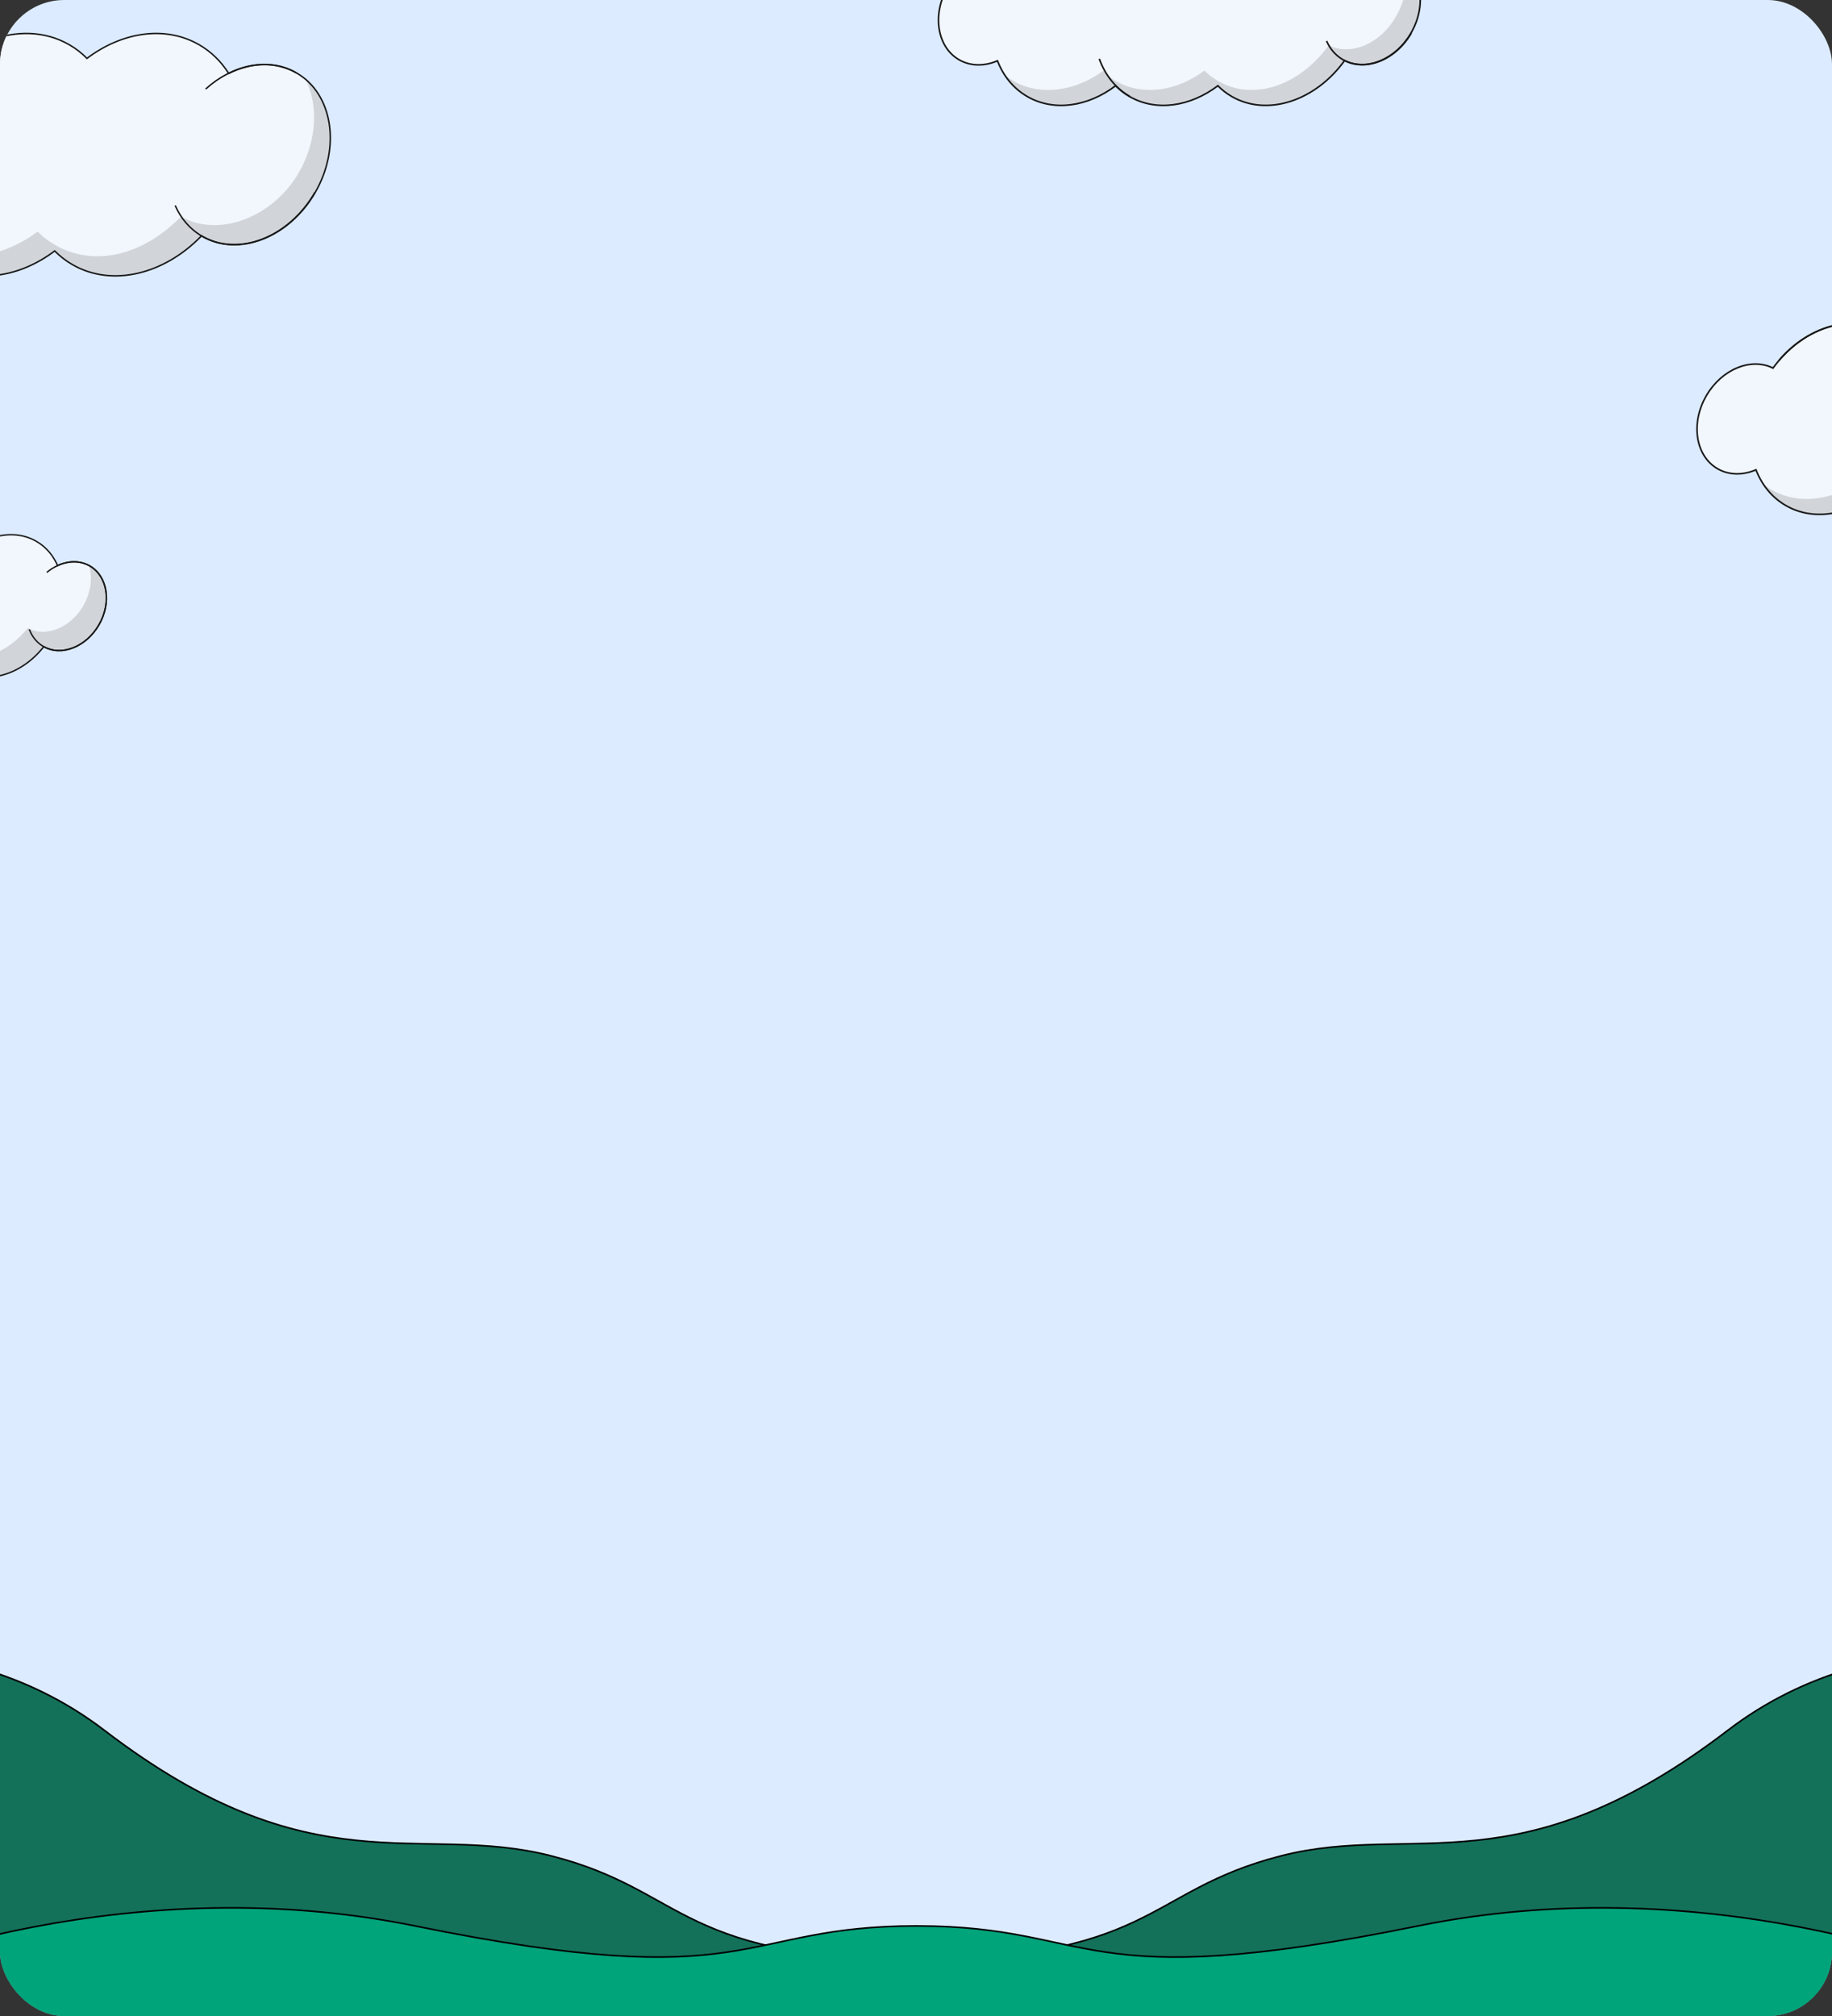 <svg width="570" height="627" viewBox="0 0 570 627" fill="none" xmlns="http://www.w3.org/2000/svg">
<rect x="0" y="0" width="570" height="627" fill="#333333" stroke="none"/>
<g clip-path="url(#clip0_10211_1369)">
<rect width="570" height="627" rx="20" fill="#DCEBFF"/>
<path d="M27.06 18.162C37.939 9.942 51.397 7.822 61.967 13.924C65.783 16.128 68.859 19.194 71.153 22.849C78.165 19.358 85.922 19.031 92.275 22.699C103.559 29.213 106.141 45.867 98.042 59.896C89.942 73.925 74.228 80.016 62.944 73.501C62.858 73.452 62.773 73.401 62.688 73.35C51.172 85.308 34.863 89.414 22.503 82.278C20.46 81.099 18.632 79.671 17.02 78.04C6.14 86.26 -7.317 88.381 -17.888 82.278C-33.07 73.512 -36.544 51.105 -25.646 32.23C-14.749 13.354 6.394 5.159 21.576 13.924C23.618 15.103 25.448 16.531 27.06 18.162Z" fill="#F2F7FD"/>
<path d="M27.06 18.162L26.898 18.322L27.038 18.464L27.197 18.343L27.06 18.162ZM61.967 13.924L62.081 13.727V13.727L61.967 13.924ZM71.153 22.849L70.96 22.97L71.07 23.145L71.255 23.053L71.153 22.849ZM92.275 22.699L92.389 22.502L92.275 22.699ZM98.042 59.896L98.239 60.01L98.239 60.01L98.042 59.896ZM62.944 73.501L62.831 73.699L62.944 73.501ZM62.688 73.35L62.805 73.155L62.65 73.062L62.524 73.192L62.688 73.35ZM22.503 82.278L22.389 82.475H22.389L22.503 82.278ZM17.02 78.04L17.181 77.879L17.041 77.738L16.882 77.858L17.02 78.04ZM-17.888 82.278L-18.002 82.475H-18.002L-17.888 82.278ZM-25.646 32.23L-25.844 32.116L-25.844 32.116L-25.646 32.23ZM21.576 13.924L21.69 13.727V13.727L21.576 13.924ZM27.06 18.162L27.197 18.343C38.024 10.163 51.383 8.077 61.853 14.122L61.967 13.924L62.081 13.727C51.411 7.567 37.854 9.721 26.922 17.98L27.06 18.162ZM61.967 13.924L61.853 14.122C65.635 16.305 68.684 19.345 70.96 22.97L71.153 22.849L71.346 22.728C69.033 19.044 65.931 15.95 62.081 13.727L61.967 13.924ZM71.153 22.849L71.255 23.053C78.214 19.589 85.888 19.274 92.162 22.896L92.275 22.699L92.389 22.502C85.957 18.788 78.117 19.128 71.052 22.645L71.153 22.849ZM92.275 22.699L92.162 22.896C103.299 29.326 105.905 45.82 97.845 59.782L98.042 59.896L98.239 60.01C106.377 45.914 103.82 29.101 92.389 22.502L92.275 22.699ZM98.042 59.896L97.845 59.782C89.784 73.744 74.195 79.734 63.058 73.304L62.944 73.501L62.831 73.699C74.261 80.298 90.101 74.106 98.239 60.01L98.042 59.896ZM62.944 73.501L63.058 73.304C62.974 73.256 62.891 73.206 62.805 73.155L62.688 73.35L62.572 73.546C62.656 73.596 62.743 73.648 62.831 73.699L62.944 73.501ZM62.688 73.35L62.524 73.192C51.056 85.1 34.859 89.149 22.617 82.081L22.503 82.278L22.389 82.475C34.867 89.679 51.288 85.516 62.852 73.508L62.688 73.35ZM22.503 82.278L22.617 82.081C20.593 80.912 18.78 79.496 17.181 77.879L17.02 78.04L16.858 78.2C18.484 79.845 20.328 81.285 22.389 82.475L22.503 82.278ZM17.02 78.04L16.882 77.858C6.055 86.039 -7.303 88.126 -17.774 82.081L-17.888 82.278L-18.002 82.475C-7.331 88.635 6.225 86.481 17.157 78.221L17.02 78.04ZM-17.888 82.278L-17.774 82.081C-32.809 73.4 -36.308 51.153 -25.449 32.344L-25.646 32.23L-25.844 32.116C-36.78 51.058 -33.331 73.625 -18.002 82.475L-17.888 82.278ZM-25.646 32.23L-25.449 32.344C-14.59 13.535 6.427 5.441 21.462 14.122L21.576 13.924L21.69 13.727C6.361 4.877 -14.908 13.174 -25.844 32.116L-25.646 32.23ZM21.576 13.924L21.462 14.122C23.486 15.29 25.299 16.705 26.898 18.322L27.06 18.162L27.222 18.002C25.596 16.356 23.75 14.917 21.69 13.727L21.576 13.924Z" fill="#181818"/>
<path opacity="0.15" fill-rule="evenodd" clip-rule="evenodd" d="M95.273 3C95.304 3.014 95.335 3.028 95.366 3.042L95.47 3.091C95.509 3.109 95.548 3.128 95.588 3.147L95.653 3.178L95.685 3.194C95.614 3.159 95.542 3.125 95.47 3.091C95.415 3.065 95.359 3.039 95.304 3.014L95.273 3Z" fill="#181818"/>
<path d="M97.969 59.86C89.87 73.889 74.156 79.98 62.872 73.465C59.069 71.269 56.255 67.923 54.505 63.913M92.203 22.662C83.593 17.691 72.403 20.059 63.985 27.695" stroke="#181818" stroke-width="0.456"/>
<path opacity="0.15" fill-rule="evenodd" clip-rule="evenodd" d="M94.743 24.055C99.147 32.193 98.772 43.626 92.972 53.674C84.827 67.78 67.836 73.99 56.382 67.376L56.315 67.339C44.75 79.236 29.521 83.337 17.078 76.153C15.082 75.001 13.287 73.614 11.698 72.034C0.79 80.186 -12.692 82.289 -23.319 76.153C-24.841 75.274 -26.246 74.26 -27.531 73.129C-25.194 76.978 -22.01 80.206 -18.023 82.507C-7.396 88.643 6.086 86.541 16.994 78.388C18.583 79.968 20.377 81.355 22.373 82.507C34.817 89.692 51.167 85.584 62.732 73.687L62.742 73.693L62.809 73.731C74.263 80.344 90.123 74.135 98.267 60.028C105.824 46.939 104.171 31.497 94.743 24.055Z" fill="#181818"/>
<path d="M622.828 106.723C631.396 100.248 641.996 98.578 650.321 103.384C654.681 105.902 657.813 109.848 659.619 114.567C663.627 112.85 667.948 112.823 671.531 114.892C678.374 118.843 679.939 128.942 675.027 137.45C670.258 145.71 661.137 149.431 654.348 146.025C645.354 158.562 630.294 163.595 619.242 157.214C617.633 156.285 616.192 155.16 614.922 153.875C606.354 160.35 595.755 162.021 587.43 157.214C585.82 156.285 584.379 155.16 583.109 153.875C574.541 160.35 563.942 162.021 555.617 157.214C551.282 154.712 548.16 150.796 546.35 146.114C542.326 147.832 537.992 147.858 534.396 145.782C527.518 141.811 525.944 131.659 530.881 123.108C535.671 114.811 544.83 111.069 551.653 114.481C560.655 102.01 575.671 97.019 586.696 103.384C588.305 104.313 589.746 105.438 591.016 106.723C599.584 100.248 610.184 98.578 618.509 103.384C620.118 104.313 621.558 105.438 622.828 106.723Z" fill="#F2F7FD"/>
<path d="M622.828 106.723L622.65 106.899L622.804 107.055L622.979 106.923L622.828 106.723ZM650.321 103.384L650.446 103.168L650.446 103.168L650.321 103.384ZM659.619 114.567L659.386 114.656L659.479 114.899L659.718 114.797L659.619 114.567ZM671.531 114.892L671.656 114.676L671.656 114.676L671.531 114.892ZM675.027 137.45L675.244 137.575V137.575L675.027 137.45ZM654.348 146.025L654.46 145.801L654.269 145.706L654.145 145.879L654.348 146.025ZM619.242 157.214L619.117 157.431L619.242 157.214ZM614.922 153.875L615.1 153.699L614.946 153.543L614.771 153.675L614.922 153.875ZM587.43 157.214L587.305 157.431H587.305L587.43 157.214ZM583.109 153.875L583.287 153.699L583.133 153.543L582.959 153.675L583.109 153.875ZM555.617 157.214L555.492 157.431H555.492L555.617 157.214ZM546.35 146.114L546.583 146.024L546.489 145.782L546.251 145.884L546.35 146.114ZM534.396 145.782L534.271 145.998L534.271 145.998L534.396 145.782ZM530.881 123.108L530.664 122.983L530.664 122.983L530.881 123.108ZM551.653 114.481L551.542 114.705L551.732 114.8L551.856 114.627L551.653 114.481ZM586.696 103.384L586.821 103.168L586.821 103.168L586.696 103.384ZM591.016 106.723L590.838 106.899L590.992 107.055L591.166 106.923L591.016 106.723ZM618.509 103.384L618.634 103.168L618.634 103.168L618.509 103.384ZM622.828 106.723L622.979 106.923C631.49 100.49 641.981 98.858 650.196 103.601L650.321 103.384L650.446 103.168C642.012 98.298 631.303 100.005 622.677 106.524L622.828 106.723ZM650.321 103.384L650.196 103.601C654.501 106.086 657.598 109.985 659.386 114.656L659.619 114.567L659.853 114.478C658.029 109.712 654.861 105.717 650.446 103.168L650.321 103.384ZM659.619 114.567L659.718 114.797C663.668 113.104 667.904 113.086 671.406 115.109L671.531 114.892L671.656 114.676C667.992 112.56 663.586 112.595 659.521 114.337L659.619 114.567ZM671.531 114.892L671.406 115.109C678.088 118.966 679.68 128.891 674.811 137.325L675.027 137.45L675.244 137.575C680.198 128.994 678.66 118.72 671.656 114.676L671.531 114.892ZM675.027 137.45L674.811 137.325C670.084 145.512 661.092 149.129 654.46 145.801L654.348 146.025L654.236 146.248C661.182 149.734 670.433 145.907 675.244 137.575L675.027 137.45ZM654.348 146.025L654.145 145.879C645.198 158.35 630.271 163.293 619.367 156.998L619.242 157.214L619.117 157.431C630.317 163.897 645.51 158.774 654.551 146.171L654.348 146.025ZM619.242 157.214L619.367 156.998C617.778 156.08 616.355 154.969 615.1 153.699L614.922 153.875L614.744 154.05C616.029 155.351 617.488 156.49 619.117 157.431L619.242 157.214ZM614.922 153.875L614.771 153.675C606.26 160.107 595.77 161.741 587.555 156.998L587.43 157.214L587.305 157.431C595.739 162.3 606.448 160.592 615.073 154.074L614.922 153.875ZM587.43 157.214L587.555 156.998C585.965 156.08 584.542 154.969 583.287 153.699L583.109 153.875L582.932 154.05C584.217 155.351 585.676 156.49 587.305 157.431L587.43 157.214ZM583.109 153.875L582.959 153.675C574.448 160.107 563.958 161.741 555.742 156.998L555.617 157.214L555.492 157.431C563.927 162.3 574.635 160.592 583.26 154.074L583.109 153.875ZM555.617 157.214L555.742 156.998C551.462 154.527 548.375 150.659 546.583 146.024L546.35 146.114L546.116 146.204C547.945 150.933 551.103 154.896 555.492 157.431L555.617 157.214ZM546.35 146.114L546.251 145.884C542.286 147.578 538.036 147.595 534.521 145.565L534.396 145.782L534.271 145.998C537.948 148.121 542.367 148.087 546.448 146.344L546.35 146.114ZM534.396 145.782L534.521 145.565C527.804 141.687 526.203 131.711 531.097 123.233L530.881 123.108L530.664 122.983C525.685 131.607 527.231 141.934 534.271 145.998L534.396 145.782ZM530.881 123.108L531.097 123.233C535.845 115.009 544.876 111.371 551.542 114.705L551.653 114.481L551.765 114.257C544.785 110.767 535.497 114.614 530.664 122.983L530.881 123.108ZM551.653 114.481L551.856 114.627C560.81 102.222 575.694 97.321 586.571 103.601L586.696 103.384L586.821 103.168C575.648 96.717 560.499 101.798 551.451 114.335L551.653 114.481ZM586.696 103.384L586.571 103.601C588.16 104.518 589.583 105.629 590.838 106.899L591.016 106.723L591.193 106.547C589.908 105.247 588.45 104.108 586.821 103.168L586.696 103.384ZM591.016 106.723L591.166 106.923C599.678 100.49 610.168 98.858 618.384 103.601L618.509 103.384L618.634 103.168C610.199 98.298 599.49 100.005 590.865 106.524L591.016 106.723ZM618.509 103.384L618.384 103.601C619.973 104.518 621.396 105.629 622.65 106.899L622.828 106.723L623.006 106.547C621.721 105.247 620.263 104.108 618.634 103.168L618.509 103.384Z" fill="#181818"/>
<path d="M587.527 157.214C583.004 154.603 579.801 150.455 578.03 145.501M618.606 103.384C608.326 97.449 594.576 101.388 585.468 112.057" stroke="#181818" stroke-width="0.5"/>
<path d="M586.676 103.384C576.396 97.449 562.646 101.388 553.538 112.057" stroke="#181818" stroke-width="0.5"/>
<path opacity="0.15" fill-rule="evenodd" clip-rule="evenodd" d="M548.008 150.012C549.849 153.043 552.355 155.584 555.491 157.395L555.497 157.385L555.513 157.395C563.882 162.227 574.5 160.571 583.09 154.151C584.341 155.396 585.754 156.487 587.326 157.395C595.695 162.227 606.312 160.571 614.903 154.151C616.154 155.395 617.567 156.487 619.139 157.395C630.269 163.821 645.363 158.779 654.409 146.298C661.32 149.705 670.501 145.891 675.287 137.602L675.207 137.556C679.952 129.338 678.727 119.577 672.463 115.238C674.764 120.133 673.564 126.729 670.203 132.551C665.417 140.84 656.316 144.701 649.405 141.294C640.359 153.775 626.099 158.816 614.969 152.391C613.397 151.483 611.984 150.391 610.733 149.147C602.142 155.567 591.525 157.223 583.156 152.391C581.584 151.483 580.588 150.391 579.337 149.147C570.746 155.567 559.712 157.223 551.343 152.391L551.326 152.381L551.321 152.391C550.124 151.7 549.019 150.902 548.008 150.012Z" fill="#181818"/>
<path d="M386.828 -20.48C395.396 -26.955 405.996 -28.625 414.321 -23.819C418.681 -21.302 421.813 -17.355 423.619 -12.636C427.627 -14.354 431.948 -14.38 435.531 -12.311C442.374 -8.36 443.939 1.739 439.027 10.247C434.258 18.506 425.137 22.228 418.348 18.822C409.354 31.359 394.294 36.392 383.242 30.011C381.633 29.082 380.192 27.957 378.922 26.671C370.354 33.146 359.755 34.818 351.43 30.011C349.82 29.082 348.379 27.957 347.109 26.671C338.541 33.146 327.942 34.818 319.617 30.011C315.282 27.509 312.16 23.593 310.35 18.911C306.326 20.629 301.992 20.655 298.396 18.579C291.518 14.607 289.944 4.456 294.881 -4.095C299.671 -12.392 308.83 -16.134 315.653 -12.722C324.655 -25.193 339.671 -30.184 350.696 -23.819C352.305 -22.89 353.746 -21.765 355.016 -20.48C363.584 -26.955 374.184 -28.625 382.509 -23.819C384.118 -22.89 385.558 -21.765 386.828 -20.48Z" fill="#F2F7FD"/>
<path d="M386.828 -20.48L386.65 -20.304L386.804 -20.148L386.979 -20.28L386.828 -20.48ZM414.321 -23.819L414.446 -24.035L414.446 -24.035L414.321 -23.819ZM423.619 -12.636L423.386 -12.547L423.479 -12.304L423.718 -12.406L423.619 -12.636ZM435.531 -12.311L435.656 -12.527L435.656 -12.527L435.531 -12.311ZM439.027 10.247L439.244 10.372V10.372L439.027 10.247ZM418.348 18.822L418.46 18.598L418.269 18.503L418.145 18.676L418.348 18.822ZM383.242 30.011L383.117 30.228L383.242 30.011ZM378.922 26.671L379.1 26.496L378.946 26.34L378.771 26.472L378.922 26.671ZM351.43 30.011L351.305 30.228H351.305L351.43 30.011ZM347.109 26.671L347.287 26.496L347.133 26.34L346.959 26.472L347.109 26.671ZM319.617 30.011L319.492 30.228H319.492L319.617 30.011ZM310.35 18.911L310.583 18.82L310.489 18.579L310.251 18.681L310.35 18.911ZM298.396 18.579L298.271 18.795L298.271 18.795L298.396 18.579ZM294.881 -4.095L294.664 -4.22L294.664 -4.22L294.881 -4.095ZM315.653 -12.722L315.542 -12.499L315.732 -12.403L315.856 -12.576L315.653 -12.722ZM350.696 -23.819L350.821 -24.035L350.821 -24.035L350.696 -23.819ZM355.016 -20.48L354.838 -20.304L354.992 -20.148L355.166 -20.28L355.016 -20.48ZM382.509 -23.819L382.634 -24.035L382.634 -24.035L382.509 -23.819ZM386.828 -20.48L386.979 -20.28C395.49 -26.713 405.981 -28.346 414.196 -23.602L414.321 -23.819L414.446 -24.035C406.012 -28.905 395.303 -27.198 386.677 -20.679L386.828 -20.48ZM414.321 -23.819L414.196 -23.602C418.501 -21.117 421.598 -17.218 423.386 -12.547L423.619 -12.636L423.853 -12.726C422.029 -17.492 418.861 -21.486 414.446 -24.035L414.321 -23.819ZM423.619 -12.636L423.718 -12.406C427.668 -14.099 431.904 -14.117 435.406 -12.095L435.531 -12.311L435.656 -12.527C431.992 -14.643 427.586 -14.608 423.521 -12.866L423.619 -12.636ZM435.531 -12.311L435.406 -12.095C442.088 -8.237 443.68 1.687 438.811 10.122L439.027 10.247L439.244 10.372C444.198 1.791 442.66 -8.484 435.656 -12.527L435.531 -12.311ZM439.027 10.247L438.811 10.122C434.084 18.309 425.092 21.926 418.46 18.598L418.348 18.822L418.236 19.045C425.182 22.531 434.433 18.704 439.244 10.372L439.027 10.247ZM418.348 18.822L418.145 18.676C409.198 31.147 394.271 36.09 383.367 29.795L383.242 30.011L383.117 30.228C394.317 36.694 409.51 31.57 418.551 18.968L418.348 18.822ZM383.242 30.011L383.367 29.795C381.778 28.877 380.355 27.766 379.1 26.496L378.922 26.671L378.744 26.847C380.029 28.148 381.488 29.287 383.117 30.228L383.242 30.011ZM378.922 26.671L378.771 26.472C370.26 32.904 359.77 34.538 351.555 29.795L351.43 30.011L351.305 30.228C359.739 35.097 370.448 33.389 379.073 26.871L378.922 26.671ZM351.43 30.011L351.555 29.795C349.965 28.877 348.542 27.766 347.287 26.496L347.109 26.671L346.932 26.847C348.217 28.148 349.676 29.287 351.305 30.228L351.43 30.011ZM347.109 26.671L346.959 26.472C338.448 32.904 327.958 34.538 319.742 29.795L319.617 30.011L319.492 30.228C327.927 35.097 338.635 33.389 347.26 26.871L347.109 26.671ZM319.617 30.011L319.742 29.795C315.462 27.324 312.375 23.456 310.583 18.82L310.35 18.911L310.116 19.001C311.945 23.73 315.103 27.693 319.492 30.228L319.617 30.011ZM310.35 18.911L310.251 18.681C306.286 20.375 302.036 20.392 298.521 18.362L298.396 18.579L298.271 18.795C301.948 20.918 306.367 20.884 310.448 19.14L310.35 18.911ZM298.396 18.579L298.521 18.362C291.804 14.484 290.203 4.508 295.097 -3.97L294.881 -4.095L294.664 -4.22C289.685 4.404 291.231 14.731 298.271 18.795L298.396 18.579ZM294.881 -4.095L295.097 -3.97C299.845 -12.194 308.876 -15.832 315.542 -12.499L315.653 -12.722L315.765 -12.946C308.785 -16.436 299.497 -12.59 294.664 -4.22L294.881 -4.095ZM315.653 -12.722L315.856 -12.576C324.81 -24.981 339.694 -29.882 350.571 -23.602L350.696 -23.819L350.821 -24.035C339.648 -30.486 324.499 -25.405 315.451 -12.868L315.653 -12.722ZM350.696 -23.819L350.571 -23.602C352.16 -22.685 353.583 -21.574 354.838 -20.304L355.016 -20.48L355.193 -20.656C353.908 -21.956 352.45 -23.095 350.821 -24.035L350.696 -23.819ZM355.016 -20.48L355.166 -20.28C363.678 -26.713 374.168 -28.346 382.384 -23.602L382.509 -23.819L382.634 -24.035C374.199 -28.905 363.49 -27.198 354.865 -20.679L355.016 -20.48ZM382.509 -23.819L382.384 -23.602C383.973 -22.685 385.396 -21.574 386.65 -20.304L386.828 -20.48L387.006 -20.656C385.721 -21.956 384.263 -23.095 382.634 -24.035L382.509 -23.819Z" fill="#181818"/>
<path d="M351.527 30.011C347.004 27.4 343.801 23.251 342.03 18.298M382.606 -23.819C372.326 -29.754 358.576 -25.815 349.468 -15.146" stroke="#181818" stroke-width="0.5"/>
<path d="M439.103 10.294C434.191 18.802 424.662 22.496 417.819 18.545C415.513 17.214 413.807 15.184 412.745 12.752M435.606 -12.263C430.385 -15.278 423.599 -13.841 418.494 -9.211" stroke="#181818" stroke-width="0.5"/>
<path opacity="0.15" fill-rule="evenodd" clip-rule="evenodd" d="M312.008 22.809C313.849 25.84 316.355 28.381 319.491 30.192L319.497 30.182L319.513 30.192C327.882 35.024 338.5 33.368 347.09 26.948C348.341 28.192 349.754 29.284 351.326 30.192C359.695 35.024 370.312 33.368 378.903 26.948C380.154 28.192 381.567 29.284 383.139 30.192C394.269 36.618 409.363 31.576 418.409 19.095C425.32 22.502 434.501 18.688 439.287 10.399L439.207 10.352C443.952 2.135 442.727 -7.626 436.463 -11.965C438.764 -7.071 437.564 -0.474 434.203 5.348C429.417 13.637 420.316 17.497 413.405 14.091C404.359 26.572 390.099 31.613 378.969 25.188C377.397 24.28 375.984 23.188 374.733 21.943C366.142 28.364 355.525 30.019 347.156 25.188C345.584 24.28 344.588 23.188 343.337 21.944C334.746 28.364 323.712 30.019 315.343 25.188L315.326 25.178L315.321 25.188C314.124 24.496 313.019 23.699 312.008 22.809Z" fill="#181818"/>
<path d="M32.465 538.142C-15.371 501.564 -78.248 512.998 -107.938 528.057V666.926H292.442V609.916C209.668 609.916 214.848 588.255 171.357 577.168C130.24 566.686 97.532 587.896 32.465 538.142Z" fill="#137159" stroke="black" stroke-width="0.5"/>
<path d="M537.597 538.142C585.433 501.564 648.31 512.998 678 528.057V666.926H277.621V609.916C360.395 609.916 355.215 588.255 398.706 577.168C439.823 566.686 472.53 587.896 537.597 538.142Z" fill="#137159" stroke="black" stroke-width="0.5"/>
<path d="M-66.441 624.648C-36.942 608.822 43.459 581.54 129.134 598.991C182.651 609.892 207.507 609.889 226.062 607.167C244.61 604.445 256.927 598.989 285.28 598.989H285.404V598.992C313.494 599.039 325.784 604.459 344.25 607.168C362.805 609.891 387.661 609.894 441.179 598.993C526.853 581.542 607.255 608.824 636.754 624.65L636.819 624.685V642.711H284.908V642.709H-66.507V624.683L-66.441 624.648Z" fill="#00A47B"/>
<path d="M-66.441 624.648L-66.56 624.428L-66.56 624.428L-66.441 624.648ZM129.134 598.991L129.184 598.746L129.134 598.991ZM226.062 607.167L226.099 607.414L226.062 607.167ZM285.28 598.989V598.739V598.989ZM285.404 598.989H285.654V598.739H285.404V598.989ZM285.404 598.992H285.154V599.241L285.404 599.242L285.404 598.992ZM344.25 607.168L344.214 607.416L344.25 607.168ZM441.179 598.993L441.129 598.748L441.179 598.993ZM636.754 624.65L636.872 624.43L636.872 624.43L636.754 624.65ZM636.819 624.685H637.069V624.536L636.938 624.465L636.819 624.685ZM636.819 642.711V642.961H637.069V642.711H636.819ZM284.908 642.711H284.658V642.961H284.908V642.711ZM284.908 642.709H285.158V642.459H284.908V642.709ZM-66.507 642.709H-66.757V642.959H-66.507V642.709ZM-66.507 624.683L-66.625 624.463L-66.757 624.534V624.683H-66.507ZM-66.441 624.648L-66.323 624.868C-36.861 609.062 43.481 581.799 129.084 599.236L129.134 598.991L129.184 598.746C43.437 581.28 -37.023 608.582 -66.56 624.428L-66.441 624.648ZM129.134 598.991L129.084 599.236C182.615 610.139 207.503 610.142 226.099 607.414L226.062 607.167L226.026 606.919C207.511 609.636 182.688 609.644 129.184 598.746L129.134 598.991ZM226.062 607.167L226.099 607.414C244.702 604.684 256.947 599.239 285.28 599.239V598.989V598.739C256.906 598.739 244.517 604.206 226.026 606.919L226.062 607.167ZM285.28 598.989V599.239H285.404V598.989V598.739H285.28V598.989ZM285.404 598.989H285.154V598.992H285.404H285.654V598.989H285.404ZM285.404 598.992L285.404 599.242C313.474 599.289 325.691 604.698 344.214 607.416L344.25 607.168L344.286 606.921C325.877 604.22 313.514 598.789 285.405 598.742L285.404 598.992ZM344.25 607.168L344.214 607.416C362.809 610.144 387.697 610.141 441.229 599.238L441.179 598.993L441.129 598.748C387.625 609.646 362.801 609.638 344.286 606.921L344.25 607.168ZM441.179 598.993L441.229 599.238C526.832 581.801 607.173 609.064 636.636 624.87L636.754 624.65L636.872 624.43C607.336 608.584 526.875 581.282 441.129 598.748L441.179 598.993ZM636.754 624.65L636.636 624.87L636.701 624.905L636.819 624.685L636.938 624.465L636.872 624.43L636.754 624.65ZM636.819 624.685H636.569V642.711H636.819H637.069V624.685H636.819ZM636.819 642.711V642.461H284.908V642.711V642.961H636.819V642.711ZM284.908 642.711H285.158V642.709H284.908H284.658V642.711H284.908ZM284.908 642.709V642.459H-66.507V642.709V642.959H284.908V642.709ZM-66.507 642.709H-66.257V624.683H-66.507H-66.757V642.709H-66.507ZM-66.507 624.683L-66.388 624.903L-66.323 624.868L-66.441 624.648L-66.56 624.428L-66.625 624.463L-66.507 624.683Z" fill="black"/>
<path d="M-16.439 179.117C-10.035 168.025 2.389 163.209 11.31 168.36C14.314 170.095 16.537 172.738 17.921 175.904C21.27 174.363 24.922 174.277 27.934 176.016C33.493 179.226 34.765 187.431 30.774 194.343C26.814 201.201 19.162 204.208 13.612 201.118C6.84 209.781 -3.916 213.127 -11.881 208.528C-20.803 203.377 -22.843 190.209 -16.439 179.117Z" fill="#F2F7FD"/>
<path d="M-16.439 179.117L-16.629 179.008L-16.439 179.117ZM11.31 168.36L11.42 168.171V168.171L11.31 168.36ZM17.921 175.904L17.721 175.992L17.81 176.196L18.012 176.103L17.921 175.904ZM27.934 176.016L28.043 175.827V175.827L27.934 176.016ZM30.774 194.343L30.963 194.452L30.963 194.452L30.774 194.343ZM13.612 201.118L13.719 200.927L13.555 200.836L13.44 200.984L13.612 201.118ZM-11.881 208.528L-11.99 208.717L-11.99 208.717L-11.881 208.528ZM-16.439 179.117L-16.25 179.226C-9.883 168.198 2.42 163.48 11.201 168.549L11.31 168.36L11.42 168.171C2.357 162.939 -10.188 167.852 -16.629 179.008L-16.439 179.117ZM11.31 168.36L11.201 168.549C14.161 170.258 16.353 172.864 17.721 175.992L17.921 175.904L18.121 175.817C16.72 172.612 14.468 169.931 11.42 168.171L11.31 168.36ZM17.921 175.904L18.012 176.103C21.311 174.585 24.886 174.508 27.824 176.205L27.934 176.016L28.043 175.827C24.957 174.045 21.23 174.141 17.83 175.706L17.921 175.904ZM27.934 176.016L27.824 176.205C33.243 179.333 34.539 187.385 30.585 194.234L30.774 194.343L30.963 194.452C34.991 187.476 33.743 179.118 28.043 175.827L27.934 176.016ZM30.774 194.343L30.585 194.234C26.662 201.028 19.128 203.939 13.719 200.927L13.612 201.118L13.506 201.309C19.196 204.477 26.967 201.374 30.963 194.452L30.774 194.343ZM13.612 201.118L13.44 200.984C6.711 209.592 -3.931 212.866 -11.772 208.339L-11.881 208.528L-11.99 208.717C-3.9 213.388 6.969 209.97 13.784 201.253L13.612 201.118ZM-11.881 208.528L-11.772 208.339C-20.553 203.269 -22.617 190.255 -16.25 179.226L-16.439 179.117L-16.629 179.008C-23.07 190.164 -21.053 203.485 -11.99 208.717L-11.881 208.528Z" fill="#181818"/>
<path d="M9.122 195.741C9.955 197.982 11.426 199.856 13.486 201.046C19.046 204.255 26.788 201.254 30.778 194.342C34.769 187.43 33.497 179.225 27.937 176.015C23.873 173.668 18.642 174.641 14.563 178.035" stroke="#181818" stroke-width="0.437"/>
<path opacity="0.15" fill-rule="evenodd" clip-rule="evenodd" d="M-17.084 202.655C-17.537 202.393 -17.973 202.111 -18.391 201.811C-16.975 204.7 -14.833 207.116 -12.007 208.747C-3.95 213.399 6.849 210.043 13.679 201.441C15.899 202.614 18.419 202.854 20.903 202.304L20.921 202.3C21.029 202.276 21.137 202.25 21.244 202.223C21.328 202.202 21.412 202.18 21.496 202.157L21.521 202.15C21.611 202.126 21.701 202.1 21.791 202.073L21.819 202.065C21.884 202.046 21.948 202.026 22.013 202.005L22.083 201.982L22.118 201.971C22.197 201.945 22.275 201.918 22.354 201.891L22.434 201.863C22.507 201.837 22.58 201.81 22.653 201.783L22.717 201.759C22.792 201.73 22.867 201.702 22.942 201.671L23.027 201.637L23.215 201.559L23.231 201.552L23.325 201.511L23.498 201.434L23.633 201.373L23.787 201.301L23.924 201.234L24.074 201.159L24.211 201.089L24.368 201.007L24.505 200.932L24.634 200.861L24.726 200.809L24.824 200.753L24.9 200.709C24.97 200.668 25.039 200.626 25.109 200.584L25.188 200.536C25.23 200.51 25.271 200.484 25.311 200.458L25.378 200.416L25.487 200.346L25.635 200.248L25.774 200.156C25.826 200.121 25.878 200.084 25.93 200.048L26.03 199.978C26.096 199.931 26.162 199.884 26.227 199.836L26.302 199.781C26.373 199.728 26.443 199.675 26.513 199.621L26.558 199.587L26.687 199.486L26.794 199.401L26.824 199.377C26.894 199.32 26.964 199.262 27.033 199.204L27.105 199.145C27.169 199.091 27.233 199.036 27.296 198.981L27.36 198.925C27.431 198.863 27.502 198.799 27.572 198.735L27.616 198.696C27.678 198.639 27.74 198.581 27.801 198.523L27.883 198.446C29.061 197.32 30.12 195.986 30.996 194.468C34.589 188.245 33.994 180.915 29.778 177.051C29.7 176.98 29.62 176.909 29.539 176.84C29.182 176.533 28.801 176.252 28.396 175.996C28.286 175.927 28.175 175.859 28.062 175.793C27.979 175.746 27.896 175.699 27.812 175.654L27.734 175.613L27.605 175.546C28.872 179.37 28.37 184.13 25.919 188.375C25.043 189.893 23.984 191.228 22.806 192.354L22.724 192.431C22.663 192.489 22.601 192.547 22.539 192.604L22.495 192.643L22.377 192.75L22.283 192.833L22.219 192.889C22.156 192.944 22.092 192.999 22.028 193.053L21.956 193.112C21.887 193.17 21.817 193.228 21.747 193.285L21.717 193.309C21.638 193.372 21.56 193.434 21.481 193.495L21.436 193.529C21.366 193.583 21.296 193.636 21.225 193.689L21.15 193.744C21.085 193.792 21.019 193.839 20.953 193.886L20.853 193.956C20.801 193.992 20.749 194.028 20.697 194.064L20.558 194.156L20.41 194.254L20.302 194.324L20.19 194.394L20.111 194.443L20.032 194.492L19.954 194.538C19.91 194.565 19.867 194.591 19.823 194.616L19.747 194.661L19.662 194.71L19.557 194.769L19.428 194.84L19.291 194.915L19.134 194.997L18.997 195.067L18.847 195.141L18.71 195.208L18.556 195.281L18.421 195.342L18.248 195.419L18.154 195.46L18.138 195.467L17.951 195.545L17.865 195.579L17.782 195.612L17.64 195.667L17.576 195.691C17.503 195.718 17.43 195.745 17.357 195.771L17.277 195.799L17.183 195.831L17.041 195.879L17.006 195.89L16.915 195.919L16.742 195.973L16.715 195.981C16.625 196.008 16.534 196.033 16.444 196.058L16.419 196.065C16.228 196.117 16.037 196.165 15.844 196.207L15.826 196.211C13.342 196.762 10.823 196.522 8.602 195.349C1.772 203.951 -9.026 207.307 -17.084 202.655ZM13.242 169.357C13.152 169.395 13.061 169.433 12.971 169.473C12.895 169.307 12.817 169.142 12.737 168.979C12.909 169.101 13.077 169.228 13.242 169.357Z" fill="#181818"/>
</g>
<defs>
<clipPath id="clip0_10211_1369">
<rect width="570" height="627" rx="20" fill="white"/>
</clipPath>
</defs>
</svg>
